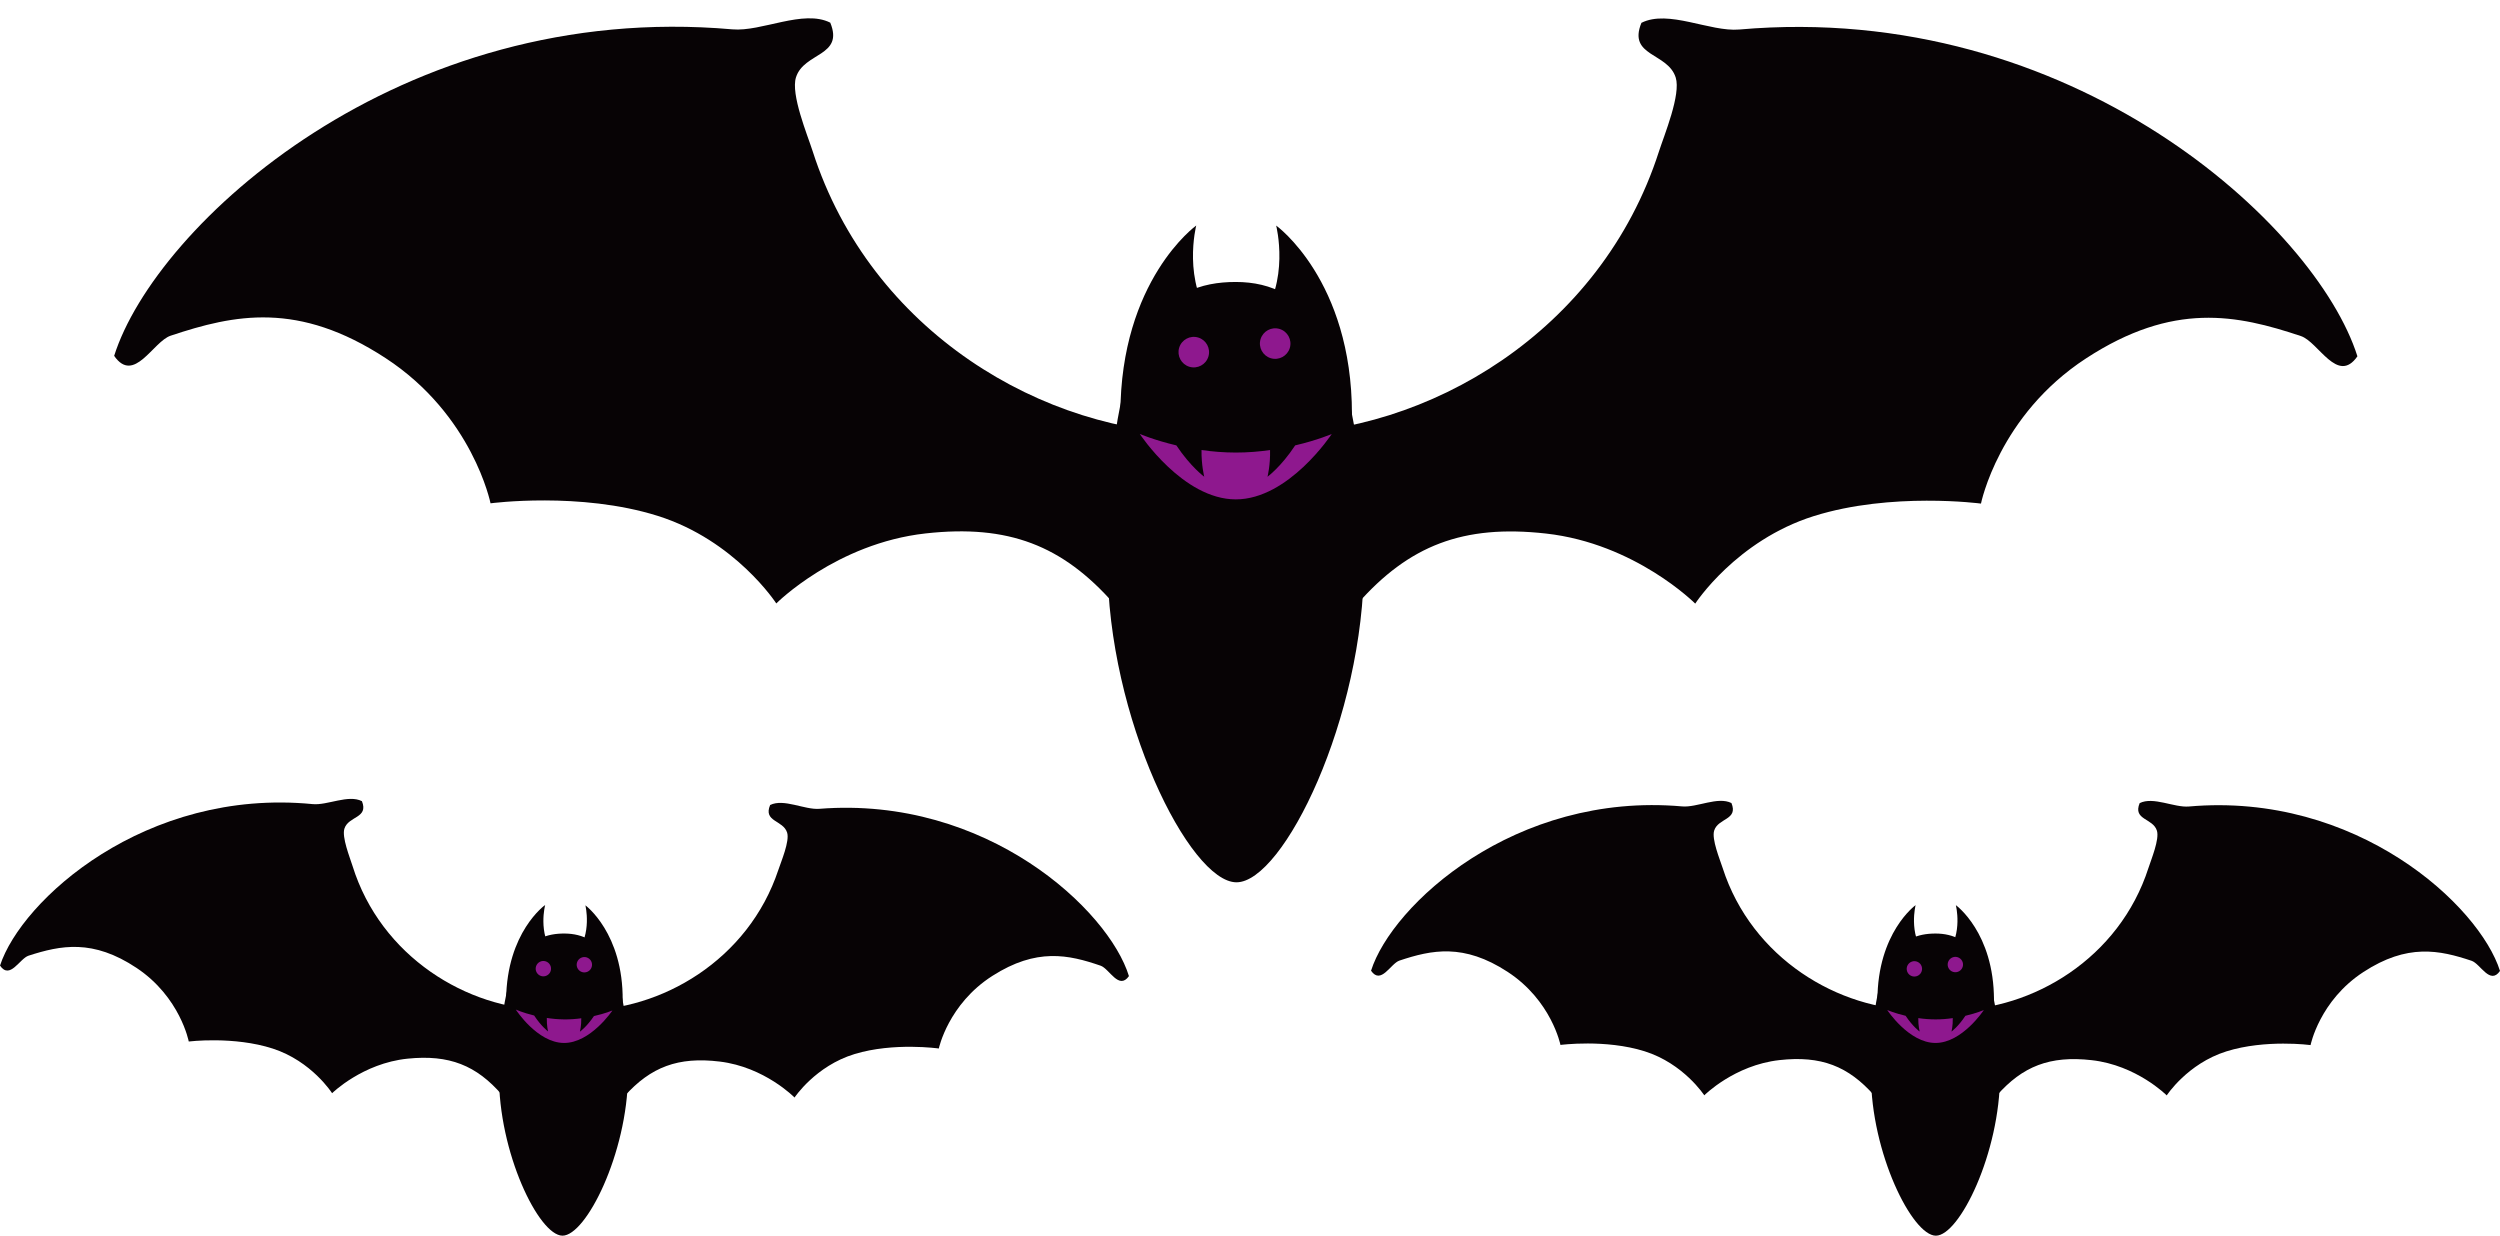 <?xml version="1.0" encoding="UTF-8"?><svg xmlns="http://www.w3.org/2000/svg" xmlns:xlink="http://www.w3.org/1999/xlink" height="858.2" preserveAspectRatio="xMidYMid meet" version="1.0" viewBox="192.7 625.3 1735.9 858.2" width="1735.9" zoomAndPan="magnify"><g><g id="change1_1"><path d="M 1074.73 926.637 C 1184.141 926.648 1304.355 855.605 1344.605 730.488 C 1348.32 718.949 1359.992 690.898 1356.234 679.09 C 1350.668 661.613 1322.797 664.691 1332.438 641.152 C 1351.16 631.699 1380.051 647.57 1400.391 645.797 C 1631.449 625.48 1800.961 782.055 1829.594 872.703 C 1815.797 892.582 1802.586 862.746 1790.375 858.66 C 1745.926 843.809 1701.723 834.617 1641.133 874.172 C 1580.5 913.727 1568.207 974.969 1568.207 974.969 C 1568.207 974.969 1506.059 966.719 1452.137 983.656 C 1398.227 1000.605 1369.793 1044.43 1369.793 1044.43 C 1369.793 1044.43 1328.297 1002.707 1266.137 995.766 C 1208.543 989.324 1171.039 1004.148 1135.402 1044.438 C 1131.766 1024.789 1093.281 983.543 1075.824 1006.906 L 1074.73 926.637" fill="#070305"/></g><g id="change1_2"><path d="M 1026.828 926.629 C 917.395 926.602 797.215 855.52 757.008 730.391 C 753.301 718.84 741.633 690.789 745.406 678.98 C 750.984 661.488 778.867 664.59 769.207 641.039 C 750.488 631.59 721.594 647.469 701.246 645.68 C 470.207 625.27 300.602 781.77 271.969 872.398 C 285.758 892.289 298.965 862.469 311.184 858.391 C 355.652 843.551 399.84 834.371 460.422 873.949 C 521.023 913.531 533.312 974.781 533.312 974.781 C 533.312 974.781 595.461 966.539 649.387 983.5 C 703.309 1000.469 731.727 1044.301 731.727 1044.301 C 731.727 1044.301 773.254 1002.621 835.387 995.691 C 892.961 989.27 930.5 1004.102 966.09 1044.41 C 969.738 1024.762 1008.238 983.539 1025.68 1006.898 L 1026.828 926.629" fill="#070305"/></g><g id="change1_3"><path d="M 1139.789 1016.102 C 1139.781 1123.809 1083.77 1237.93 1051.27 1237.941 C 1018.781 1237.93 961.715 1123.77 961.73 1016.059 C 961.762 852.148 1001.629 821.078 1050.789 821.09 C 1099.98 821.121 1139.801 860.66 1139.789 1016.102" fill="#070305"/></g><g id="change1_4"><path d="M 1131.441 913 C 1131.441 1006.25 1009.219 920.301 1066.672 848.75 C 1088.809 821.172 1078.82 781.922 1078.82 781.922 C 1078.82 781.922 1131.469 819.73 1131.441 913" fill="#070305"/></g><g id="change1_5"><path d="M 970.641 912.969 C 970.629 1006.23 1092.859 920.328 1035.43 848.75 C 1013.301 821.172 1023.309 781.898 1023.309 781.898 C 1023.309 781.898 970.656 819.691 970.641 912.969" fill="#070305"/></g><g id="change2_1"><path d="M 1092.02 934.559 C 1082.211 949.48 1072.801 956.328 1072.801 956.328 C 1072.801 956.328 1074.84 948.398 1074.57 937.77 C 1067.16 938.879 1059.102 939.539 1050.762 939.539 C 1042.449 939.52 1034.371 938.871 1026.988 937.77 C 1026.84 948.391 1028.879 956.328 1028.879 956.328 C 1028.879 956.328 1019.461 949.469 1009.512 934.559 C 994.051 930.91 984.121 926.609 984.121 926.609 C 984.121 926.609 1013.941 972.031 1050.77 972.051 C 1087.59 972.059 1117.422 926.641 1117.422 926.641 C 1117.422 926.641 1107.48 930.941 1092.02 934.559" fill="#8e188e"/></g><g id="change2_2"><path d="M 1031.789 872.82 C 1030.121 878.441 1024.219 881.648 1018.602 879.98 C 1012.988 878.32 1009.789 872.41 1011.449 866.789 C 1013.121 861.18 1019.02 857.98 1024.629 859.648 C 1030.25 861.309 1033.449 867.211 1031.789 872.82" fill="#8e188e"/></g><g id="change2_3"><path d="M 1088.301 866.879 C 1086.641 872.5 1080.738 875.699 1075.121 874.039 C 1069.5 872.379 1066.301 866.469 1067.969 860.852 C 1069.629 855.238 1075.531 852.031 1081.148 853.699 C 1086.762 855.359 1089.969 861.27 1088.301 866.879" fill="#8e188e"/></g><g id="change1_6"><path d="M 596.453 1326.75 C 651.512 1327.25 712.336 1292.059 733.168 1229.281 C 735.094 1223.488 741.094 1209.422 739.258 1203.461 C 736.535 1194.641 722.492 1196.059 727.453 1184.262 C 736.926 1179.59 751.387 1187.711 761.637 1186.91 C 878 1177.75 962.598 1257.32 976.59 1303.078 C 969.547 1313.012 963.035 1297.93 956.906 1295.828 C 934.609 1288.148 912.41 1283.32 881.73 1302.941 C 851.043 1322.578 844.574 1353.34 844.574 1353.34 C 844.574 1353.34 813.332 1348.891 786.113 1357.18 C 758.91 1365.449 744.402 1387.379 744.402 1387.379 C 744.402 1387.379 723.707 1366.191 692.457 1362.41 C 663.508 1358.898 644.57 1366.199 626.441 1386.309 C 624.699 1376.398 605.527 1355.469 596.633 1367.148 L 596.453 1326.75" fill="#070305"/></g><g id="change1_7"><path d="M 572.348 1326.52 C 517.273 1326.012 457.125 1289.68 437.465 1226.52 C 435.648 1220.699 429.906 1206.52 431.863 1200.602 C 434.75 1191.82 448.77 1193.512 444.016 1181.609 C 434.633 1176.77 420.02 1184.629 409.785 1183.641 C 293.613 1172.301 207.539 1250.281 192.715 1295.762 C 199.562 1305.84 206.348 1290.879 212.516 1288.891 C 234.965 1281.629 257.238 1277.211 287.543 1297.398 C 317.863 1317.609 323.762 1348.48 323.762 1348.48 C 323.762 1348.48 355.074 1344.621 382.141 1353.41 C 409.195 1362.199 423.297 1384.379 423.297 1384.379 C 423.297 1384.379 444.391 1363.602 475.684 1360.398 C 504.691 1357.43 523.52 1365.059 541.242 1385.512 C 543.168 1375.641 562.727 1355.078 571.402 1366.91 L 572.348 1326.52" fill="#070305"/></g><g id="change1_8"><path d="M 628.777 1372.07 C 628.281 1426.27 599.57 1483.441 583.215 1483.301 C 566.863 1483.141 538.676 1425.43 539.184 1371.23 C 539.945 1288.73 560.152 1273.289 584.891 1273.512 C 609.645 1273.762 629.504 1293.84 628.777 1372.07" fill="#070305"/></g><g id="change1_9"><path d="M 625.059 1320.141 C 624.621 1367.078 563.52 1323.262 592.754 1287.52 C 604.027 1273.73 599.176 1253.93 599.176 1253.93 C 599.176 1253.93 625.504 1273.211 625.059 1320.141" fill="#070305"/></g><g id="change1_10"><path d="M 544.137 1319.391 C 543.699 1366.328 605.605 1323.66 577.027 1287.371 C 566.027 1273.379 571.242 1253.672 571.242 1253.672 C 571.242 1253.672 544.57 1272.449 544.137 1319.391" fill="#070305"/></g><g id="change2_4"><path d="M 605.121 1330.809 C 600.117 1338.27 595.348 1341.68 595.348 1341.68 C 595.348 1341.68 596.41 1337.699 596.32 1332.352 C 592.59 1332.879 588.531 1333.172 584.332 1333.129 C 580.145 1333.078 576.094 1332.711 572.379 1332.121 C 572.254 1337.469 573.242 1341.48 573.242 1341.48 C 573.242 1341.48 568.531 1337.98 563.59 1330.43 C 555.836 1328.531 550.859 1326.32 550.859 1326.32 C 550.859 1326.32 565.652 1349.309 584.191 1349.488 C 602.719 1349.66 617.938 1326.941 617.938 1326.941 C 617.938 1326.941 612.922 1329.07 605.121 1330.809" fill="#8e188e"/></g><g id="change2_5"><path d="M 575.094 1299.469 C 574.23 1302.281 571.238 1303.871 568.426 1303.012 C 565.602 1302.141 564.02 1299.16 564.883 1296.328 C 565.75 1293.52 568.73 1291.941 571.555 1292.801 C 574.371 1293.66 575.949 1296.648 575.094 1299.469" fill="#8e188e"/></g><g id="change2_6"><path d="M 603.555 1296.73 C 602.695 1299.559 599.711 1301.141 596.891 1300.281 C 594.074 1299.41 592.488 1296.422 593.355 1293.609 C 594.215 1290.801 597.199 1289.199 600.02 1290.059 C 602.836 1290.941 604.422 1293.922 603.555 1296.73" fill="#8e188e"/></g><g id="change1_11"><path d="M 1548.699 1326.629 C 1603.766 1326.641 1664.273 1290.891 1684.52 1227.922 C 1686.391 1222.109 1692.27 1208 1690.363 1202.059 C 1687.57 1193.258 1673.539 1194.812 1678.391 1182.961 C 1687.82 1178.211 1702.363 1186.191 1712.598 1185.301 C 1828.879 1175.07 1914.199 1253.871 1928.602 1299.488 C 1921.656 1309.5 1915.004 1294.48 1908.863 1292.43 C 1886.488 1284.949 1864.246 1280.32 1833.754 1300.23 C 1803.242 1320.141 1797.066 1350.961 1797.066 1350.961 C 1797.066 1350.961 1765.781 1346.801 1738.625 1355.332 C 1711.508 1363.859 1697.191 1385.91 1697.191 1385.91 C 1697.191 1385.91 1676.309 1364.91 1645.023 1361.43 C 1616.035 1358.18 1597.164 1365.641 1579.238 1385.918 C 1577.406 1376.031 1558.035 1355.281 1549.246 1367.039 L 1548.699 1326.629" fill="#070305"/></g><g id="change1_12"><path d="M 1524.602 1326.629 C 1469.52 1326.621 1409.039 1290.84 1388.801 1227.871 C 1386.93 1222.051 1381.059 1207.941 1382.961 1201.988 C 1385.77 1193.191 1399.809 1194.75 1394.941 1182.898 C 1385.52 1178.148 1370.969 1186.141 1360.738 1185.238 C 1244.461 1174.969 1159.109 1253.73 1144.699 1299.34 C 1151.641 1309.352 1158.281 1294.34 1164.43 1292.289 C 1186.809 1284.82 1209.051 1280.199 1239.539 1300.121 C 1270.039 1320.039 1276.219 1350.859 1276.219 1350.859 C 1276.219 1350.859 1307.5 1346.719 1334.641 1355.262 C 1361.781 1363.789 1376.078 1385.852 1376.078 1385.852 C 1376.078 1385.852 1396.98 1364.871 1428.25 1361.391 C 1457.219 1358.148 1476.109 1365.621 1494.031 1385.898 C 1495.871 1376.012 1515.238 1355.27 1524.02 1367.031 L 1524.602 1326.629" fill="#070305"/></g><g id="change1_13"><path d="M 1581.441 1371.66 C 1581.441 1425.859 1553.25 1483.309 1536.898 1483.309 C 1520.539 1483.301 1491.828 1425.84 1491.84 1371.641 C 1491.852 1289.141 1511.91 1273.512 1536.648 1273.512 C 1561.41 1273.531 1581.449 1293.43 1581.441 1371.66" fill="#070305"/></g><g id="change1_14"><path d="M 1577.238 1319.77 C 1577.238 1366.711 1515.73 1323.449 1544.641 1287.441 C 1555.789 1273.551 1550.762 1253.801 1550.762 1253.801 C 1550.762 1253.801 1577.262 1272.828 1577.238 1319.77" fill="#070305"/></g><g id="change1_15"><path d="M 1496.32 1319.762 C 1496.309 1366.699 1557.828 1323.461 1528.922 1287.441 C 1517.789 1273.551 1522.82 1253.789 1522.82 1253.789 C 1522.82 1253.789 1496.32 1272.809 1496.32 1319.762" fill="#070305"/></g><g id="change2_7"><path d="M 1557.398 1330.621 C 1552.469 1338.129 1547.73 1341.578 1547.73 1341.578 C 1547.73 1341.578 1548.762 1337.59 1548.621 1332.238 C 1544.891 1332.801 1540.84 1333.129 1536.641 1333.129 C 1532.449 1333.121 1528.391 1332.789 1524.672 1332.238 C 1524.602 1337.578 1525.629 1341.578 1525.629 1341.578 C 1525.629 1341.578 1520.879 1338.129 1515.879 1330.621 C 1508.102 1328.789 1503.109 1326.621 1503.109 1326.621 C 1503.109 1326.621 1518.109 1349.48 1536.641 1349.488 C 1555.172 1349.488 1570.191 1326.641 1570.191 1326.641 C 1570.191 1326.641 1565.191 1328.801 1557.398 1330.621" fill="#8e188e"/></g><g id="change2_8"><path d="M 1527.09 1299.551 C 1526.25 1302.379 1523.289 1303.988 1520.449 1303.16 C 1517.629 1302.32 1516.02 1299.352 1516.852 1296.52 C 1517.691 1293.691 1520.66 1292.078 1523.5 1292.922 C 1526.32 1293.762 1527.93 1296.719 1527.09 1299.551" fill="#8e188e"/></g><g id="change2_9"><path d="M 1555.531 1296.559 C 1554.699 1299.391 1551.719 1301 1548.898 1300.16 C 1546.07 1299.328 1544.461 1296.352 1545.301 1293.531 C 1546.141 1290.699 1549.109 1289.09 1551.93 1289.922 C 1554.762 1290.77 1556.371 1293.738 1555.531 1296.559" fill="#8e188e"/></g></g></svg>